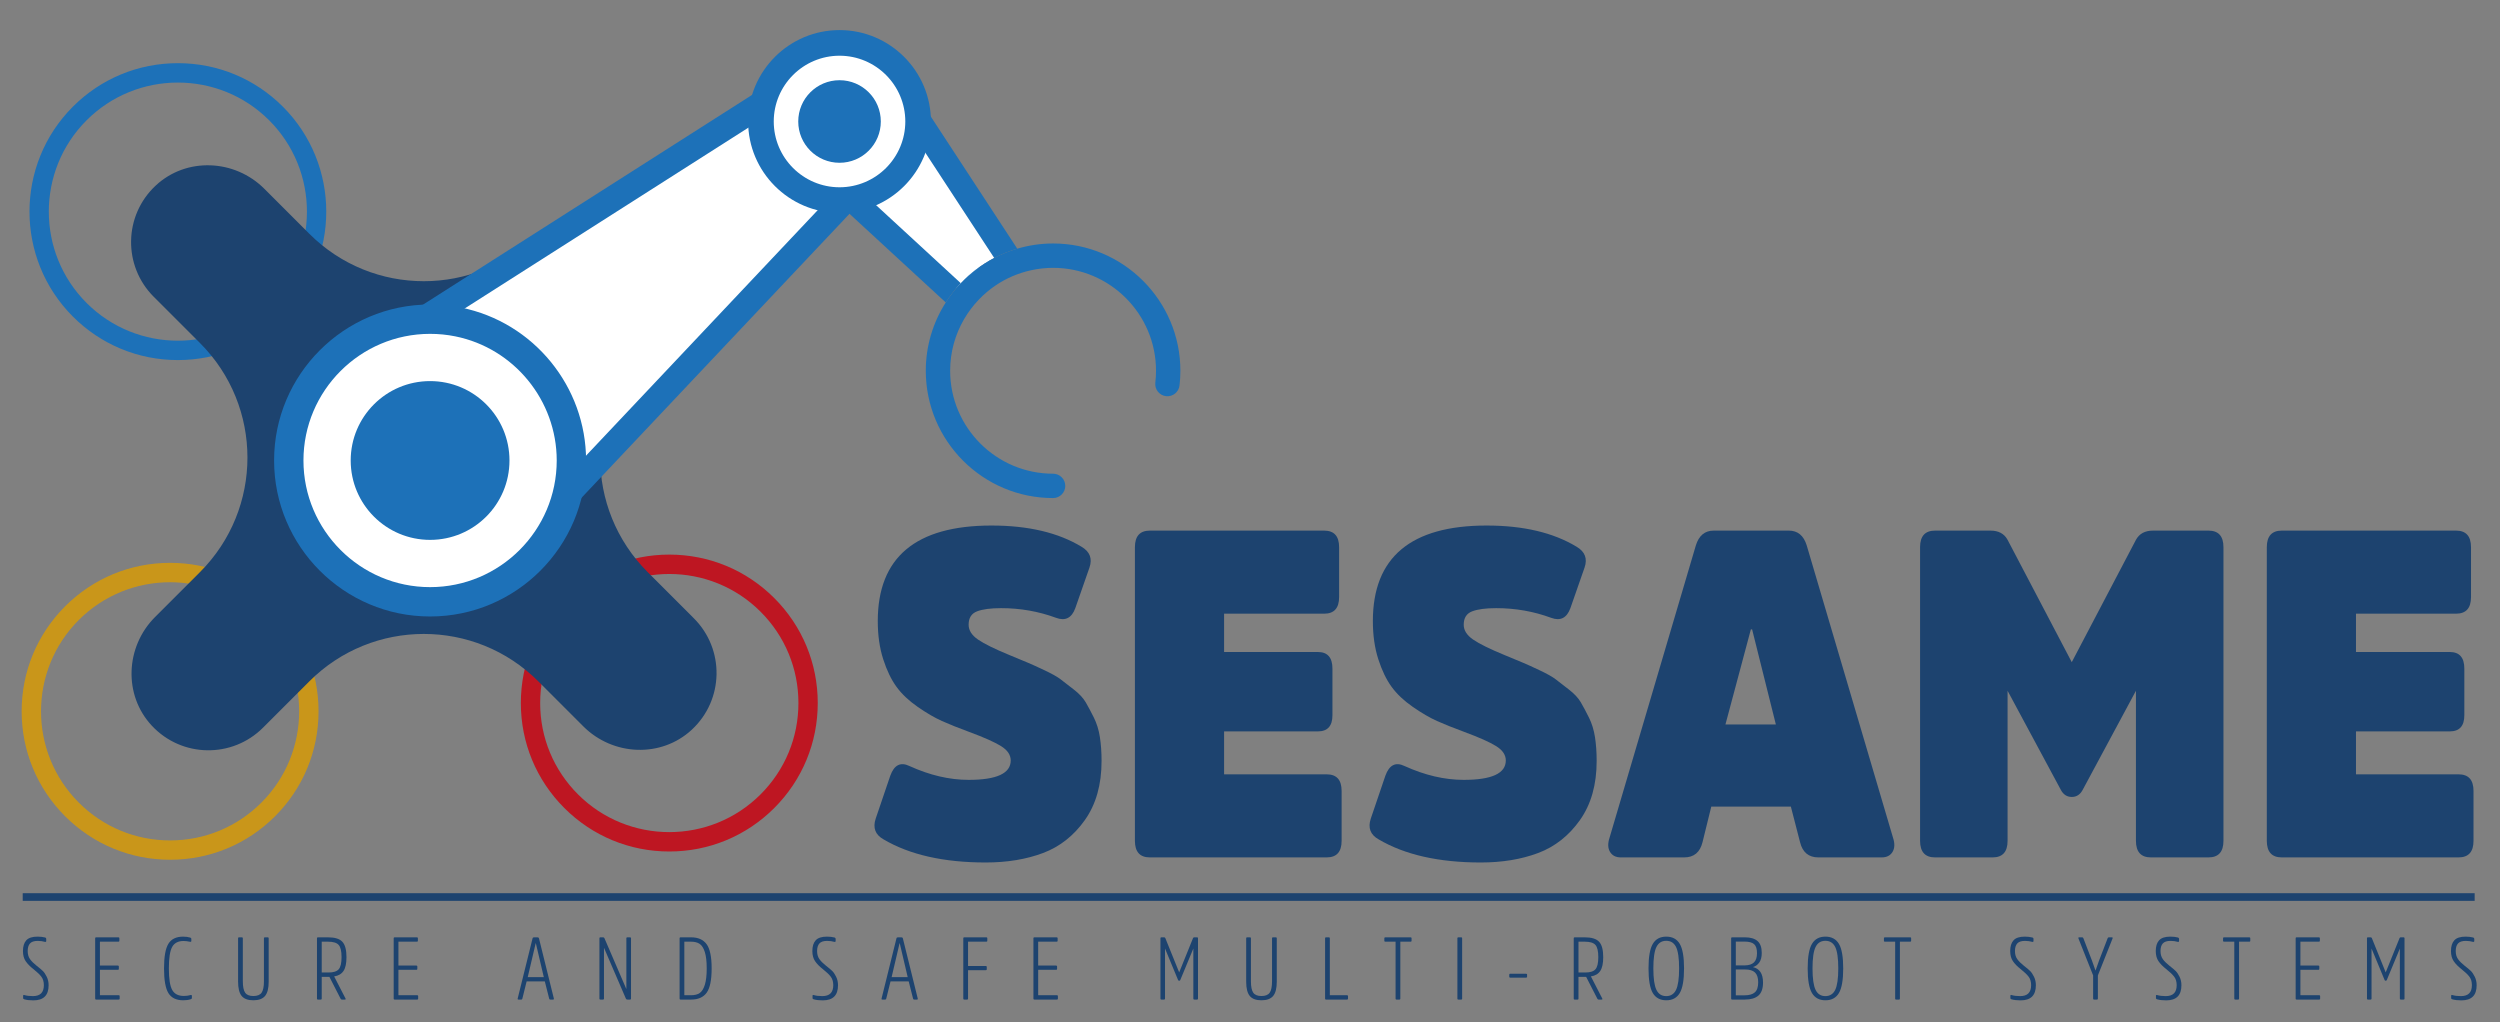 <?xml version="1.0" encoding="utf-8"?>
<!-- Generator: Adobe Illustrator 15.0.0, SVG Export Plug-In . SVG Version: 6.00 Build 0)  -->
<!DOCTYPE svg PUBLIC "-//W3C//DTD SVG 1.1//EN" "http://www.w3.org/Graphics/SVG/1.1/DTD/svg11.dtd">
<svg version="1.1" xmlns="http://www.w3.org/2000/svg" xmlns:xlink="http://www.w3.org/1999/xlink" x="0px" y="0px"
	 width="583.871px" height="238.709px" viewBox="0 0 583.871 238.709" enable-background="new 0 0 583.871 238.709"
	 xml:space="preserve">
<rect x="0" y="0" width="583.871" height="238.709" fill="#808080" stroke="none"/>
<g id="Warstwa_3">
</g>
<g id="Warstwa_6">
	<path fill="#FFFFFF" d="M229.09,63.243l-20.096-30.711l-14.718,11.129l27.367,25.212C223.791,66.611,226.304,64.703,229.09,63.243z
		"/>
	<g>
		<path fill="#1D436F" d="M253.375,191.515c-2.595,3.665-5.855,6.234-9.781,7.708c-3.926,1.473-8.387,2.21-13.383,2.21
			c-9.798,0-17.747-1.797-23.846-5.39c-1.946-1.079-2.563-2.696-1.849-4.852l3.407-10.025c0.908-2.515,2.4-3.27,4.477-2.264
			c4.737,2.156,9.344,3.234,13.821,3.234c6.553,0,9.83-1.509,9.83-4.528c0-1.293-0.746-2.408-2.238-3.341
			c-1.492-0.934-3.991-2.049-7.495-3.342c-2.531-0.934-4.64-1.779-6.326-2.534c-1.687-0.754-3.569-1.85-5.646-3.288
			c-2.076-1.438-3.731-3-4.964-4.689c-1.233-1.688-2.271-3.845-3.115-6.468c-0.843-2.624-1.265-5.588-1.265-8.894
			c0-14.877,8.856-22.315,26.571-22.315c8.565,0,15.573,1.653,21.023,4.958c1.947,1.15,2.563,2.767,1.849,4.852l-3.309,9.486
			c-0.843,2.3-2.336,3.055-4.477,2.264c-4.089-1.509-8.371-2.264-12.848-2.264c-2.466,0-4.348,0.251-5.646,0.755
			s-1.946,1.545-1.946,3.126c0,1.294,0.729,2.443,2.19,3.45c1.46,1.006,3.942,2.228,7.446,3.665l4.282,1.779
			c0.779,0.323,2.044,0.898,3.796,1.725c1.752,0.827,3.001,1.527,3.748,2.103c0.747,0.574,1.769,1.365,3.066,2.372
			c1.297,1.006,2.238,2.012,2.822,3.019c0.583,1.006,1.216,2.192,1.898,3.557c0.681,1.366,1.151,2.893,1.411,4.582
			c0.259,1.689,0.39,3.54,0.39,5.553C257.27,183.25,255.972,187.85,253.375,191.515z"/>
		<path fill="#1D436F" d="M285.885,170.817v10.025h23.943c2.336,0,3.504,1.293,3.504,3.881v11.643c0,2.587-1.167,3.881-3.504,3.881
			H268.56c-2.336,0-3.504-1.294-3.504-3.881v-68.564c0-2.587,1.168-3.88,3.504-3.88h40.684c2.335,0,3.504,1.293,3.504,3.88v11.644
			c0,2.587-1.169,3.881-3.504,3.881h-23.359v8.947h21.898c2.271,0,3.407,1.294,3.407,3.881v10.889c0,2.515-1.136,3.773-3.407,3.773
			H285.885z"/>
		<path fill="#1D436F" d="M369.004,191.515c-2.595,3.665-5.856,6.234-9.781,7.708c-3.926,1.473-8.387,2.21-13.383,2.21
			c-9.798,0-17.747-1.797-23.846-5.39c-1.946-1.079-2.563-2.696-1.85-4.852l3.407-10.025c0.908-2.515,2.4-3.27,4.477-2.264
			c4.737,2.156,9.344,3.234,13.821,3.234c6.553,0,9.83-1.509,9.83-4.528c0-1.293-0.746-2.408-2.238-3.341
			c-1.492-0.934-3.991-2.049-7.495-3.342c-2.53-0.934-4.639-1.779-6.326-2.534c-1.687-0.754-3.568-1.85-5.645-3.288
			c-2.076-1.438-3.731-3-4.964-4.689c-1.233-1.688-2.271-3.845-3.115-6.468c-0.844-2.624-1.265-5.588-1.265-8.894
			c0-14.877,8.856-22.315,26.571-22.315c8.564,0,15.572,1.653,21.022,4.958c1.947,1.15,2.563,2.767,1.85,4.852l-3.309,9.486
			c-0.843,2.3-2.336,3.055-4.477,2.264c-4.089-1.509-8.371-2.264-12.848-2.264c-2.466,0-4.348,0.251-5.646,0.755
			s-1.946,1.545-1.946,3.126c0,1.294,0.729,2.443,2.19,3.45c1.459,1.006,3.941,2.228,7.445,3.665l4.282,1.779
			c0.779,0.323,2.044,0.898,3.796,1.725c1.752,0.827,3.001,1.527,3.748,2.103c0.747,0.574,1.768,1.365,3.066,2.372
			c1.297,1.006,2.239,2.012,2.822,3.019c0.584,1.006,1.217,2.192,1.898,3.557c0.681,1.366,1.151,2.893,1.411,4.582
			c0.26,1.689,0.39,3.54,0.39,5.553C372.898,183.25,371.6,187.85,369.004,191.515z"/>
		<path fill="#1D436F" d="M417.768,123.921c2.077,0,3.472,1.15,4.186,3.45l20.147,68.24c0.455,1.366,0.422,2.479-0.097,3.341
			c-0.519,0.862-1.362,1.294-2.531,1.294h-14.793c-2.272,0-3.699-1.187-4.283-3.558l-2.142-8.3h-18.59l-2.043,8.3
			c-0.584,2.372-2.012,3.558-4.283,3.558h-14.795c-1.167,0-2.011-0.432-2.53-1.294s-0.551-1.976-0.097-3.341l20.147-68.24
			c0.714-2.3,2.109-3.45,4.186-3.45H417.768z M414.75,169.199l-5.547-22.207h-0.292l-5.937,22.207H414.75z"/>
		<path fill="#1D436F" d="M481.326,184.507l-12.458-23.178v35.037c0,2.587-1.168,3.881-3.504,3.881h-13.431
			c-2.336,0-3.504-1.294-3.504-3.881v-68.564c0-2.587,1.167-3.88,3.504-3.88h12.944c1.882,0,3.212,0.719,3.991,2.156l14.989,28.569
			l14.989-28.569c0.779-1.437,2.109-2.156,3.991-2.156h12.944c2.336,0,3.504,1.293,3.504,3.88v68.564
			c0,2.587-1.167,3.881-3.504,3.881H502.35c-2.336,0-3.504-1.294-3.504-3.881v-35.037l-12.458,23.178
			c-0.583,1.079-1.427,1.618-2.53,1.618C482.753,186.125,481.91,185.585,481.326,184.507z"/>
		<path fill="#1D436F" d="M550.237,170.817v10.025h23.943c2.336,0,3.504,1.293,3.504,3.881v11.643c0,2.587-1.167,3.881-3.504,3.881
			h-41.268c-2.336,0-3.504-1.294-3.504-3.881v-68.564c0-2.587,1.168-3.88,3.504-3.88h40.684c2.335,0,3.504,1.293,3.504,3.88v11.644
			c0,2.587-1.169,3.881-3.504,3.881h-23.359v8.947h21.898c2.271,0,3.407,1.294,3.407,3.881v10.889c0,2.515-1.136,3.773-3.407,3.773
			H550.237z"/>
	</g>
	<path fill="#FFFFFF" d="M231.313,59.976l-21-32.093l-15.38,11.629l28.599,26.347C225.775,63.496,228.401,61.501,231.313,59.976z"/>
	<g>
		<rect x="5.305" y="208.604" fill="#1D436F" width="572.646" height="1.79"/>
	</g>
	
		<path fill="none" stroke="#006633" stroke-width="6.332" stroke-linecap="round" stroke-linejoin="round" stroke-miterlimit="10" d="
		M19.826,174.259"/>
	<g>
		<path fill="#1D436F" d="M7.791,233.636c-0.825,0-1.536-0.083-2.133-0.249c-0.17-0.055-0.256-0.151-0.256-0.29v-0.519
			c0-0.18,0.092-0.242,0.277-0.187c0.54,0.167,1.209,0.25,2.005,0.25c1.707,0,2.559-0.851,2.559-2.551
			c0-0.802-0.192-1.458-0.575-1.97c-0.385-0.512-0.996-1.1-1.835-1.763c-0.796-0.622-1.408-1.244-1.835-1.867
			c-0.426-0.622-0.639-1.417-0.639-2.384c0-1.093,0.259-1.925,0.778-2.499c0.519-0.573,1.397-0.86,2.634-0.86
			c0.654,0,1.252,0.069,1.792,0.207c0.157,0.056,0.234,0.16,0.234,0.312v0.497c0,0.18-0.1,0.25-0.298,0.208
			c-0.512-0.152-1.074-0.229-1.685-0.229c-0.853,0-1.458,0.201-1.813,0.602c-0.355,0.4-0.534,0.988-0.534,1.763
			c0,0.759,0.179,1.389,0.534,1.887c0.355,0.498,0.882,1.023,1.579,1.576c0.625,0.483,1.098,0.88,1.418,1.192
			c0.32,0.311,0.626,0.763,0.917,1.358c0.292,0.594,0.438,1.258,0.438,1.99C11.353,232.461,10.166,233.636,7.791,233.636z"/>
		<path fill="#1D436F" d="M23.338,226.502v5.931h4.373c0.156,0,0.235,0.075,0.235,0.228v0.559c0,0.153-0.079,0.229-0.235,0.229
			h-5.248c-0.157,0-0.235-0.076-0.235-0.229v-14.08c0-0.151,0.078-0.228,0.235-0.228h5.184c0.156,0,0.234,0.077,0.234,0.228v0.561
			c0,0.151-0.079,0.227-0.234,0.227h-4.309v5.579h4.16c0.17,0,0.256,0.076,0.256,0.229v0.539c0,0.153-0.085,0.228-0.256,0.228
			H23.338z"/>
		<path fill="#1D436F" d="M44.516,232.391c0.199-0.041,0.299,0.028,0.299,0.208v0.478c0,0.138-0.085,0.234-0.256,0.29
			c-0.512,0.167-1.095,0.25-1.749,0.25c-1.621,0-2.777-0.553-3.467-1.659s-1.034-3.034-1.034-5.786c0-2.737,0.341-4.659,1.024-5.764
			c0.683-1.107,1.827-1.659,3.435-1.659c0.625,0,1.188,0.076,1.685,0.227c0.157,0.056,0.234,0.153,0.234,0.292v0.476
			c0,0.18-0.092,0.249-0.276,0.208c-0.555-0.125-1.067-0.187-1.536-0.187c-1.266,0-2.155,0.464-2.667,1.39
			c-0.511,0.926-0.768,2.599-0.768,5.018s0.26,4.096,0.779,5.029s1.425,1.399,2.72,1.399
			C43.521,232.599,44.047,232.53,44.516,232.391z"/>
		<path fill="#1D436F" d="M56.436,232.599c-0.555-0.677-0.832-1.791-0.832-3.338v-10.12c0-0.151,0.078-0.228,0.234-0.228h0.64
			c0.156,0,0.235,0.077,0.235,0.228v10.037c0,1.258,0.181,2.146,0.544,2.664c0.362,0.519,0.999,0.779,1.909,0.779
			c0.924,0,1.567-0.26,1.931-0.779c0.362-0.518,0.544-1.406,0.544-2.664v-10.037c0-0.151,0.078-0.228,0.234-0.228h0.64
			c0.156,0,0.235,0.077,0.235,0.228v10.12c0,1.547-0.282,2.661-0.843,3.338c-0.562,0.678-1.476,1.017-2.741,1.017
			S56.991,233.276,56.436,232.599z"/>
		<path fill="#1D436F" d="M76.632,218.913c1.578,0,2.688,0.346,3.328,1.037c0.64,0.691,0.959,1.887,0.959,3.587
			c0,1.452-0.23,2.527-0.692,3.225c-0.463,0.698-1.191,1.123-2.187,1.275l2.645,5.143c0.1,0.18,0.05,0.27-0.149,0.27h-0.683
			c-0.128,0-0.228-0.063-0.299-0.187l-2.623-5.122h-1.792v5.08c0,0.153-0.078,0.229-0.234,0.229h-0.641
			c-0.156,0-0.234-0.076-0.234-0.229v-14.08c0-0.151,0.078-0.228,0.234-0.228H76.632z M76.739,227.125
			c1.138,0,1.927-0.252,2.368-0.758c0.44-0.503,0.661-1.447,0.661-2.83c0-1.396-0.224-2.346-0.672-2.851
			c-0.448-0.504-1.276-0.757-2.485-0.757h-1.472v7.196H76.739z"/>
		<path fill="#1D436F" d="M93.053,226.502v5.931h4.374c0.156,0,0.234,0.075,0.234,0.228v0.559c0,0.153-0.078,0.229-0.234,0.229
			h-5.249c-0.156,0-0.234-0.076-0.234-0.229v-14.08c0-0.151,0.078-0.228,0.234-0.228h5.184c0.156,0,0.235,0.077,0.235,0.228v0.561
			c0,0.151-0.079,0.227-0.235,0.227h-4.309v5.579h4.16c0.171,0,0.255,0.076,0.255,0.229v0.539c0,0.153-0.084,0.228-0.255,0.228
			H93.053z"/>
		<path fill="#1D436F" d="M125.554,218.913c0.171,0,0.277,0.077,0.32,0.228l3.477,14.059c0.043,0.166-0.021,0.25-0.191,0.25h-0.641
			c-0.142,0-0.228-0.069-0.256-0.208l-1.023-4.043h-4.245l-1.003,4.043c-0.028,0.138-0.113,0.208-0.256,0.208h-0.64
			c-0.171,0-0.235-0.083-0.192-0.25l3.478-14.059c0.042-0.151,0.149-0.228,0.319-0.228H125.554z M127.004,228.203l-1.855-7.901
			h-0.043l-1.855,7.901H127.004z"/>
		<path fill="#1D436F" d="M147.373,233.22c0,0.153-0.078,0.229-0.234,0.229h-0.619c-0.171,0-0.284-0.069-0.341-0.208l-5.12-11.882
			v11.861c0,0.153-0.078,0.229-0.234,0.229h-0.598c-0.156,0-0.234-0.076-0.234-0.229v-14.08c0-0.151,0.078-0.228,0.234-0.228h0.619
			c0.156,0,0.263,0.069,0.319,0.208l5.12,11.882v-11.861c0-0.151,0.078-0.228,0.234-0.228h0.619c0.156,0,0.234,0.077,0.234,0.228
			V233.22z"/>
		<path fill="#1D436F" d="M158.951,233.449c-0.156,0-0.234-0.076-0.234-0.229v-14.08c0-0.151,0.078-0.228,0.234-0.228h2.453
			c1.636,0,2.845,0.536,3.627,1.607s1.173,2.955,1.173,5.651c0,2.709-0.388,4.6-1.162,5.671c-0.775,1.071-1.98,1.608-3.616,1.608
			H158.951z M159.826,219.928v12.505h1.6c0.825,0,1.49-0.172,1.994-0.518c0.505-0.346,0.903-0.989,1.195-1.929
			c0.291-0.94,0.437-2.212,0.437-3.816c0-1.603-0.146-2.872-0.437-3.805c-0.292-0.933-0.693-1.572-1.205-1.918
			c-0.513-0.346-1.181-0.519-2.006-0.519H159.826z"/>
		<path fill="#1D436F" d="M192.156,233.636c-0.825,0-1.536-0.083-2.134-0.249c-0.171-0.055-0.256-0.151-0.256-0.29v-0.519
			c0-0.18,0.093-0.242,0.277-0.187c0.54,0.167,1.209,0.25,2.005,0.25c1.707,0,2.561-0.851,2.561-2.551
			c0-0.802-0.192-1.458-0.576-1.97c-0.384-0.512-0.996-1.1-1.835-1.763c-0.796-0.622-1.407-1.244-1.834-1.867
			c-0.427-0.622-0.641-1.417-0.641-2.384c0-1.093,0.26-1.925,0.779-2.499c0.519-0.573,1.396-0.86,2.633-0.86
			c0.655,0,1.252,0.069,1.792,0.207c0.156,0.056,0.235,0.16,0.235,0.312v0.497c0,0.18-0.1,0.25-0.299,0.208
			c-0.513-0.152-1.074-0.229-1.686-0.229c-0.854,0-1.458,0.201-1.813,0.602c-0.356,0.4-0.533,0.988-0.533,1.763
			c0,0.759,0.177,1.389,0.533,1.887c0.355,0.498,0.882,1.023,1.579,1.576c0.626,0.483,1.099,0.88,1.418,1.192
			c0.32,0.311,0.626,0.763,0.918,1.358c0.291,0.594,0.437,1.258,0.437,1.99C195.717,232.461,194.531,233.636,192.156,233.636z"/>
		<path fill="#1D436F" d="M210.54,218.913c0.171,0,0.277,0.077,0.32,0.228l3.477,14.059c0.043,0.166-0.021,0.25-0.191,0.25h-0.641
			c-0.142,0-0.228-0.069-0.256-0.208l-1.023-4.043h-4.245l-1.003,4.043c-0.028,0.138-0.113,0.208-0.256,0.208h-0.64
			c-0.171,0-0.235-0.083-0.192-0.25l3.478-14.059c0.042-0.151,0.149-0.228,0.319-0.228H210.54z M211.99,228.203l-1.855-7.901h-0.043
			l-1.855,7.901H211.99z"/>
		<path fill="#1D436F" d="M226.085,226.585v6.635c0,0.153-0.078,0.229-0.234,0.229h-0.641c-0.156,0-0.234-0.076-0.234-0.229v-14.08
			c0-0.151,0.078-0.228,0.234-0.228h5.142c0.156,0,0.234,0.077,0.234,0.228v0.561c0,0.151-0.078,0.227-0.234,0.227h-4.267v5.682
			h4.139c0.156,0,0.234,0.076,0.234,0.229v0.519c0,0.152-0.078,0.228-0.234,0.228H226.085z"/>
		<path fill="#1D436F" d="M242.464,226.502v5.931h4.373c0.156,0,0.234,0.075,0.234,0.228v0.559c0,0.153-0.078,0.229-0.234,0.229
			h-5.248c-0.156,0-0.234-0.076-0.234-0.229v-14.08c0-0.151,0.078-0.228,0.234-0.228h5.184c0.156,0,0.235,0.077,0.235,0.228v0.561
			c0,0.151-0.079,0.227-0.235,0.227h-4.309v5.579h4.159c0.171,0,0.256,0.076,0.256,0.229v0.539c0,0.153-0.085,0.228-0.256,0.228
			H242.464z"/>
		<path fill="#1D436F" d="M275.136,228.887l-3.05-7.362v11.695c0,0.153-0.078,0.229-0.234,0.229h-0.598
			c-0.156,0-0.234-0.076-0.234-0.229v-14.08c0-0.151,0.078-0.228,0.234-0.228h0.619c0.128,0,0.22,0.055,0.277,0.166l3.242,8.024
			l3.242-8.024c0.057-0.111,0.149-0.166,0.277-0.166h0.64c0.157,0,0.235,0.077,0.235,0.228v14.08c0,0.153-0.078,0.229-0.235,0.229
			h-0.618c-0.156,0-0.234-0.076-0.234-0.229v-11.695l-3.051,7.362c-0.043,0.111-0.128,0.166-0.256,0.166
			S275.178,228.998,275.136,228.887z"/>
		<path fill="#1D436F" d="M291.875,232.599c-0.555-0.677-0.832-1.791-0.832-3.338v-10.12c0-0.151,0.079-0.228,0.235-0.228h0.64
			c0.156,0,0.234,0.077,0.234,0.228v10.037c0,1.258,0.182,2.146,0.544,2.664c0.363,0.519,0.999,0.779,1.909,0.779
			c0.925,0,1.568-0.26,1.931-0.779c0.363-0.518,0.544-1.406,0.544-2.664v-10.037c0-0.151,0.078-0.228,0.234-0.228h0.641
			c0.156,0,0.234,0.077,0.234,0.228v10.12c0,1.547-0.281,2.661-0.843,3.338c-0.562,0.678-1.476,1.017-2.741,1.017
			S292.43,233.276,291.875,232.599z"/>
		<path fill="#1D436F" d="M310.58,232.433h3.989c0.17,0,0.256,0.083,0.256,0.249v0.539c0,0.153-0.086,0.229-0.256,0.229h-4.864
			c-0.156,0-0.234-0.076-0.234-0.229v-14.08c0-0.151,0.078-0.228,0.234-0.228h0.641c0.156,0,0.234,0.077,0.234,0.228V232.433z"/>
		<path fill="#1D436F" d="M323.31,219.141c0-0.151,0.078-0.228,0.235-0.228h5.888c0.156,0,0.234,0.077,0.234,0.228v0.561
			c0,0.151-0.078,0.227-0.234,0.227h-2.39v13.292c0,0.153-0.078,0.229-0.234,0.229h-0.641c-0.156,0-0.234-0.076-0.234-0.229v-13.292
			h-2.389c-0.157,0-0.235-0.076-0.235-0.227V219.141z"/>
		<path fill="#1D436F" d="M340.372,219.141c0-0.151,0.078-0.228,0.234-0.228h0.641c0.156,0,0.234,0.077,0.234,0.228v14.08
			c0,0.153-0.078,0.229-0.234,0.229h-0.641c-0.156,0-0.234-0.076-0.234-0.229V219.141z"/>
		<path fill="#1D436F" d="M352.699,228.327c-0.143,0-0.214-0.07-0.214-0.207v-0.498c0-0.138,0.072-0.207,0.214-0.207h3.711
			c0.157,0,0.235,0.069,0.235,0.207v0.498c0,0.137-0.078,0.207-0.235,0.207H352.699z"/>
		<path fill="#1D436F" d="M370.144,218.913c1.578,0,2.688,0.346,3.328,1.037c0.64,0.691,0.958,1.887,0.958,3.587
			c0,1.452-0.23,2.527-0.692,3.225c-0.463,0.698-1.192,1.123-2.187,1.275l2.645,5.143c0.1,0.18,0.05,0.27-0.15,0.27h-0.682
			c-0.128,0-0.228-0.063-0.299-0.187l-2.623-5.122h-1.792v5.08c0,0.153-0.079,0.229-0.234,0.229h-0.641
			c-0.156,0-0.234-0.076-0.234-0.229v-14.08c0-0.151,0.078-0.228,0.234-0.228H370.144z M370.25,227.125
			c1.138,0,1.926-0.252,2.368-0.758c0.441-0.503,0.662-1.447,0.662-2.83c0-1.396-0.224-2.346-0.672-2.851
			c-0.448-0.504-1.276-0.757-2.486-0.757h-1.471v7.196H370.25z"/>
		<path fill="#1D436F" d="M392.303,220.437c0.668,1.127,1.003,3.038,1.003,5.734c0,2.709-0.334,4.628-1.003,5.754
			c-0.668,1.127-1.714,1.691-3.135,1.691c-1.437,0-2.488-0.563-3.158-1.691c-0.667-1.125-1.002-3.044-1.002-5.754
			c0-2.696,0.335-4.607,1.002-5.734c0.669-1.126,1.714-1.689,3.136-1.689C390.583,218.747,391.635,219.311,392.303,220.437z
			 M391.438,231.178c0.477-0.975,0.715-2.644,0.715-5.008s-0.238-4.03-0.715-4.998c-0.476-0.968-1.24-1.451-2.292-1.451
			c-1.053,0-1.816,0.483-2.293,1.451c-0.477,0.968-0.715,2.634-0.715,4.998s0.238,4.033,0.715,5.008
			c0.477,0.975,1.24,1.462,2.293,1.462C390.199,232.641,390.962,232.153,391.438,231.178z"/>
		<path fill="#1D436F" d="M404.542,233.449c-0.157,0-0.234-0.076-0.234-0.229v-14.08c0-0.151,0.078-0.228,0.234-0.228h2.986
			c1.295,0,2.272,0.287,2.934,0.861c0.661,0.573,0.992,1.503,0.992,2.789c0,0.968-0.199,1.721-0.598,2.26s-0.889,0.885-1.472,1.037
			c1.579,0.359,2.368,1.563,2.368,3.608c0,1.41-0.358,2.426-1.077,3.048c-0.718,0.622-1.774,0.934-3.168,0.934H404.542z
			 M407.422,225.466c0.996,0,1.732-0.231,2.208-0.696c0.477-0.462,0.715-1.184,0.715-2.167c0-1.008-0.228-1.709-0.683-2.104
			c-0.455-0.394-1.188-0.591-2.197-0.591h-2.069v5.558H407.422z M407.444,232.454c1.081,0,1.881-0.231,2.399-0.695
			c0.52-0.462,0.779-1.247,0.779-2.353c0-1.036-0.246-1.793-0.736-2.271c-0.49-0.477-1.261-0.715-2.314-0.715h-2.176v6.034H407.444z
			"/>
		<path fill="#1D436F" d="M429.475,220.437c0.668,1.127,1.003,3.038,1.003,5.734c0,2.709-0.335,4.628-1.003,5.754
			c-0.668,1.127-1.714,1.691-3.136,1.691c-1.436,0-2.488-0.563-3.157-1.691c-0.668-1.125-1.003-3.044-1.003-5.754
			c0-2.696,0.334-4.607,1.003-5.734c0.669-1.126,1.714-1.689,3.136-1.689C427.754,218.747,428.807,219.311,429.475,220.437z
			 M428.611,231.178c0.477-0.975,0.715-2.644,0.715-5.008s-0.238-4.03-0.715-4.998s-1.24-1.451-2.293-1.451
			s-1.817,0.483-2.293,1.451c-0.477,0.968-0.715,2.634-0.715,4.998s0.239,4.033,0.715,5.008c0.476,0.975,1.24,1.462,2.293,1.462
			S428.134,232.153,428.611,231.178z"/>
		<path fill="#1D436F" d="M439.987,219.141c0-0.151,0.079-0.228,0.235-0.228h5.887c0.157,0,0.234,0.077,0.234,0.228v0.561
			c0,0.151-0.078,0.227-0.234,0.227h-2.389v13.292c0,0.153-0.078,0.229-0.234,0.229h-0.641c-0.157,0-0.234-0.076-0.234-0.229
			v-13.292h-2.389c-0.156,0-0.235-0.076-0.235-0.227V219.141z"/>
		<path fill="#1D436F" d="M471.913,233.636c-0.825,0-1.537-0.083-2.134-0.249c-0.171-0.055-0.256-0.151-0.256-0.29v-0.519
			c0-0.18,0.093-0.242,0.277-0.187c0.54,0.167,1.209,0.25,2.005,0.25c1.707,0,2.561-0.851,2.561-2.551
			c0-0.802-0.192-1.458-0.577-1.97c-0.384-0.512-0.996-1.1-1.834-1.763c-0.796-0.622-1.408-1.244-1.834-1.867
			c-0.427-0.622-0.641-1.417-0.641-2.384c0-1.093,0.26-1.925,0.779-2.499c0.519-0.573,1.396-0.86,2.634-0.86
			c0.654,0,1.252,0.069,1.792,0.207c0.157,0.056,0.236,0.16,0.236,0.312v0.497c0,0.18-0.1,0.25-0.299,0.208
			c-0.513-0.152-1.075-0.229-1.686-0.229c-0.854,0-1.458,0.201-1.814,0.602c-0.355,0.4-0.533,0.988-0.533,1.763
			c0,0.759,0.178,1.389,0.533,1.887c0.356,0.498,0.882,1.023,1.579,1.576c0.626,0.483,1.099,0.88,1.418,1.192
			c0.32,0.311,0.626,0.763,0.918,1.358c0.291,0.594,0.437,1.258,0.437,1.99C475.474,232.461,474.287,233.636,471.913,233.636z"/>
		<path fill="#1D436F" d="M489.956,233.22c0,0.153-0.078,0.229-0.234,0.229h-0.641c-0.156,0-0.234-0.076-0.234-0.229v-5.412
			l-3.435-8.646c-0.057-0.166,0-0.249,0.171-0.249h0.704c0.141,0,0.234,0.069,0.277,0.208l2.027,5.267l0.789,2.24h0.042l0.79-2.24
			l2.026-5.267c0.042-0.139,0.134-0.208,0.277-0.208h0.704c0.171,0,0.228,0.083,0.171,0.249l-3.435,8.646V233.22z"/>
		<path fill="#1D436F" d="M505.908,233.636c-0.825,0-1.536-0.083-2.134-0.249c-0.171-0.055-0.256-0.151-0.256-0.29v-0.519
			c0-0.18,0.093-0.242,0.277-0.187c0.54,0.167,1.209,0.25,2.005,0.25c1.707,0,2.561-0.851,2.561-2.551
			c0-0.802-0.193-1.458-0.576-1.97c-0.384-0.512-0.996-1.1-1.835-1.763c-0.796-0.622-1.407-1.244-1.834-1.867
			c-0.427-0.622-0.641-1.417-0.641-2.384c0-1.093,0.259-1.925,0.779-2.499c0.518-0.573,1.396-0.86,2.634-0.86
			c0.654,0,1.252,0.069,1.792,0.207c0.156,0.056,0.235,0.16,0.235,0.312v0.497c0,0.18-0.1,0.25-0.299,0.208
			c-0.513-0.152-1.074-0.229-1.686-0.229c-0.853,0-1.458,0.201-1.813,0.602c-0.355,0.4-0.533,0.988-0.533,1.763
			c0,0.759,0.178,1.389,0.533,1.887s0.882,1.023,1.579,1.576c0.625,0.483,1.099,0.88,1.418,1.192
			c0.32,0.311,0.626,0.763,0.918,1.358c0.291,0.594,0.436,1.258,0.436,1.99C509.469,232.461,508.283,233.636,505.908,233.636z"/>
		<path fill="#1D436F" d="M519.192,219.141c0-0.151,0.079-0.228,0.235-0.228h5.888c0.156,0,0.234,0.077,0.234,0.228v0.561
			c0,0.151-0.078,0.227-0.234,0.227h-2.39v13.292c0,0.153-0.078,0.229-0.234,0.229h-0.641c-0.156,0-0.234-0.076-0.234-0.229v-13.292
			h-2.389c-0.156,0-0.235-0.076-0.235-0.227V219.141z"/>
		<path fill="#1D436F" d="M537.256,226.502v5.931h4.373c0.156,0,0.234,0.075,0.234,0.228v0.559c0,0.153-0.078,0.229-0.234,0.229
			h-5.248c-0.156,0-0.234-0.076-0.234-0.229v-14.08c0-0.151,0.078-0.228,0.234-0.228h5.184c0.156,0,0.235,0.077,0.235,0.228v0.561
			c0,0.151-0.079,0.227-0.235,0.227h-4.309v5.579h4.159c0.171,0,0.256,0.076,0.256,0.229v0.539c0,0.153-0.085,0.228-0.256,0.228
			H537.256z"/>
		<path fill="#1D436F" d="M556.92,228.887l-3.051-7.362v11.695c0,0.153-0.078,0.229-0.235,0.229h-0.597
			c-0.157,0-0.234-0.076-0.234-0.229v-14.08c0-0.151,0.078-0.228,0.234-0.228h0.619c0.128,0,0.219,0.055,0.277,0.166l3.242,8.024
			l3.242-8.024c0.057-0.111,0.15-0.166,0.278-0.166h0.639c0.158,0,0.236,0.077,0.236,0.228v14.08c0,0.153-0.078,0.229-0.236,0.229
			h-0.618c-0.156,0-0.234-0.076-0.234-0.229v-11.695l-3.051,7.362c-0.043,0.111-0.128,0.166-0.256,0.166
			S556.962,228.998,556.92,228.887z"/>
		<path fill="#1D436F" d="M574.855,233.636c-0.825,0-1.537-0.083-2.134-0.249c-0.171-0.055-0.256-0.151-0.256-0.29v-0.519
			c0-0.18,0.093-0.242,0.277-0.187c0.54,0.167,1.208,0.25,2.004,0.25c1.708,0,2.561-0.851,2.561-2.551
			c0-0.802-0.192-1.458-0.576-1.97c-0.384-0.512-0.996-1.1-1.835-1.763c-0.796-0.622-1.407-1.244-1.834-1.867
			c-0.427-0.622-0.641-1.417-0.641-2.384c0-1.093,0.26-1.925,0.779-2.499c0.519-0.573,1.397-0.86,2.634-0.86
			c0.655,0,1.252,0.069,1.792,0.207c0.156,0.056,0.235,0.16,0.235,0.312v0.497c0,0.18-0.1,0.25-0.299,0.208
			c-0.512-0.152-1.074-0.229-1.685-0.229c-0.854,0-1.458,0.201-1.813,0.602c-0.355,0.4-0.533,0.988-0.533,1.763
			c0,0.759,0.178,1.389,0.533,1.887s0.882,1.023,1.579,1.576c0.626,0.483,1.099,0.88,1.418,1.192
			c0.32,0.311,0.626,0.763,0.918,1.358c0.291,0.594,0.437,1.258,0.437,1.99C578.417,232.461,577.23,233.636,574.855,233.636z"/>
	</g>
	
		<path fill="none" stroke="#006633" stroke-width="6.38" stroke-linecap="round" stroke-linejoin="round" stroke-miterlimit="10" d="
		M277.308-76.7"/>
	<g>
		<path fill="#C9961A" d="M39.725,200.792c-9.261,0-17.968-3.607-24.516-10.155c-6.548-6.548-10.154-15.254-10.154-24.516
			c0-9.261,3.606-17.967,10.154-24.515c6.549-6.548,15.255-10.155,24.516-10.155s17.967,3.606,24.516,10.155
			c6.548,6.548,10.154,15.254,10.154,24.515c0,9.261-3.606,17.968-10.154,24.516C57.692,197.185,48.986,200.792,39.725,200.792z
			 M39.725,135.978c-7.723,0-15.445,2.94-21.325,8.819c-11.758,11.758-11.758,30.89,0,42.649c5.696,5.696,13.269,8.833,21.325,8.833
			c8.055,0,15.629-3.137,21.324-8.833c11.759-11.759,11.759-30.891,0-42.649C55.17,138.918,47.448,135.978,39.725,135.978z"/>
	</g>
	<g>
		<path fill="#1D71B8" d="M41.542,84.095c-9.261,0-17.967-3.606-24.516-10.155c-13.518-13.518-13.518-35.513,0-49.032
			c6.549-6.548,15.255-10.154,24.516-10.154s17.967,3.606,24.516,10.154l0,0c13.518,13.519,13.518,35.514,0,49.032
			C59.508,80.488,50.802,84.095,41.542,84.095z M41.542,19.281c-7.723,0-15.445,2.939-21.325,8.819
			c-11.758,11.758-11.758,30.891,0,42.649c11.758,11.759,30.891,11.759,42.649,0c11.759-11.758,11.759-30.891,0-42.649
			C56.987,22.22,49.264,19.281,41.542,19.281z"/>
	</g>
	<g>
		<path fill="#BE1622" d="M156.313,198.866c-9.261,0-17.967-3.606-24.516-10.155c-6.548-6.548-10.155-15.255-10.155-24.516
			s3.606-17.967,10.155-24.516c6.549-6.548,15.255-10.154,24.516-10.154s17.967,3.606,24.516,10.154l0,0l0,0
			c6.548,6.548,10.155,15.255,10.155,24.516s-3.606,17.967-10.155,24.516C174.279,195.259,165.573,198.866,156.313,198.866z
			 M156.313,134.052c-7.723,0-15.446,2.94-21.324,8.819c-5.697,5.696-8.833,13.269-8.833,21.324s3.137,15.628,8.833,21.324
			c11.757,11.759,30.891,11.759,42.648,0c5.697-5.696,8.833-13.269,8.833-21.324s-3.137-15.628-8.833-21.324l0,0
			C171.758,136.992,164.035,134.052,156.313,134.052z"/>
	</g>
	<path fill="#1D436F" d="M125.723,54.597c-14.769,14.768-38.713,14.768-53.481,0L61.735,44.09
		c-6.921-6.921-18.198-7.434-25.36-0.763c-7.52,7.003-7.677,18.781-0.473,25.985l10.812,10.812
		c14.769,14.769,14.769,38.713,0,53.481l-10.505,10.506c-6.921,6.92-7.434,18.197-0.764,25.359
		c7.003,7.52,18.781,7.678,25.985,0.474l10.812-10.812c14.769-14.768,38.713-14.768,53.481,0l10.506,10.506
		c6.921,6.921,18.198,7.434,25.36,0.763c7.52-7.003,7.677-18.781,0.474-25.985l-10.812-10.812
		c-14.769-14.769-14.769-38.713,0-53.481L125.723,54.597z"/>
	<path fill="#1D71B8" d="M232.197,60.247c1.703-0.893,3.507-1.615,5.383-2.168l-23.342-35.672c-0.432-0.66-1.118-1.111-1.895-1.246
		c-0.775-0.134-1.575,0.059-2.203,0.534l-15.875,12.003l-11.085-13.245c-0.965-1.153-2.636-1.412-3.904-0.604L90.445,76.468
		c-0.699,0.446-1.183,1.161-1.334,1.977c-0.152,0.815,0.042,1.657,0.533,2.324l32.818,44.5c0.526,0.714,1.343,1.158,2.228,1.211
		c0.061,0.003,0.121,0.005,0.181,0.005c0.821,0,1.61-0.338,2.177-0.939L198.4,49.935l22.479,20.709
		c1.029-1.61,2.207-3.118,3.517-4.498C226.646,63.776,229.278,61.776,232.197,60.247z"/>
	<polygon fill="#FFFFFF" points="96.365,79.795 125.154,118.831 195.404,44.387 180.277,26.312 	"/>
	<path fill="#1D71B8" d="M100.446,143.978c-20.088,0-36.431-16.343-36.431-36.431s16.343-36.432,36.431-36.432
		c2.444,0,4.888,0.244,7.262,0.725c16.902,3.42,29.169,18.438,29.169,35.707C136.877,127.635,120.535,143.978,100.446,143.978z"/>
	<path fill="#FFFFFF" d="M100.446,77.971c-16.308,0-29.575,13.268-29.575,29.576c0,16.308,13.267,29.576,29.575,29.576
		s29.576-13.268,29.576-29.576c0-14.021-9.956-26.211-23.674-28.988C104.42,78.168,102.435,77.971,100.446,77.971z"/>
	<path fill="#FFFFFF" d="M232.197,60.247l-21.053-32.175l-15.419,11.659l28.671,26.415
		C226.646,63.776,229.278,61.776,232.197,60.247z"/>
	<path fill="#1D71B8" d="M245.946,56.864c-2.906,0-5.71,0.432-8.366,1.215c-1.876,0.553-3.68,1.275-5.383,2.168
		c-2.919,1.529-5.552,3.529-7.801,5.899c-1.311,1.38-2.488,2.888-3.517,4.498c-2.948,4.612-4.663,10.083-4.663,15.95
		c0,16.394,13.337,29.731,29.73,29.731c1.572,0,2.846-1.274,2.846-2.846c0-1.571-1.274-2.845-2.846-2.845
		c-13.255,0-24.04-10.784-24.04-24.04c0-4.378,1.181-8.483,3.236-12.021c0.964-1.659,2.118-3.195,3.436-4.573
		c1.195-1.251,2.52-2.377,3.959-3.348c2.486-1.677,5.305-2.892,8.331-3.546c1.638-0.354,3.334-0.55,5.077-0.55
		c13.255,0,24.04,10.784,24.04,24.039c0,0.926-0.054,1.86-0.161,2.778c-0.182,1.561,0.937,2.974,2.498,3.155
		c1.554,0.179,2.974-0.936,3.155-2.497c0.132-1.135,0.199-2.291,0.199-3.436C275.677,70.201,262.34,56.864,245.946,56.864z"/>
	<circle fill="#1D71B8" cx="100.446" cy="107.546" r="18.541"/>
	<path fill="#1D71B8" d="M196.07,49.725c-11.771,0-21.349-9.577-21.349-21.35c0-11.772,9.578-21.35,21.349-21.35
		c11.773,0,21.35,9.578,21.35,21.35C217.42,40.147,207.843,49.725,196.07,49.725z"/>
	<path fill="#FFFFFF" d="M196.07,13.013c-8.47,0-15.362,6.892-15.362,15.362c0,8.471,6.892,15.362,15.362,15.362
		c8.472,0,15.363-6.891,15.363-15.362C211.433,19.904,204.542,13.013,196.07,13.013z"/>
	<circle fill="#1D71B8" cx="196.07" cy="28.375" r="9.641"/>
</g>
</svg>

